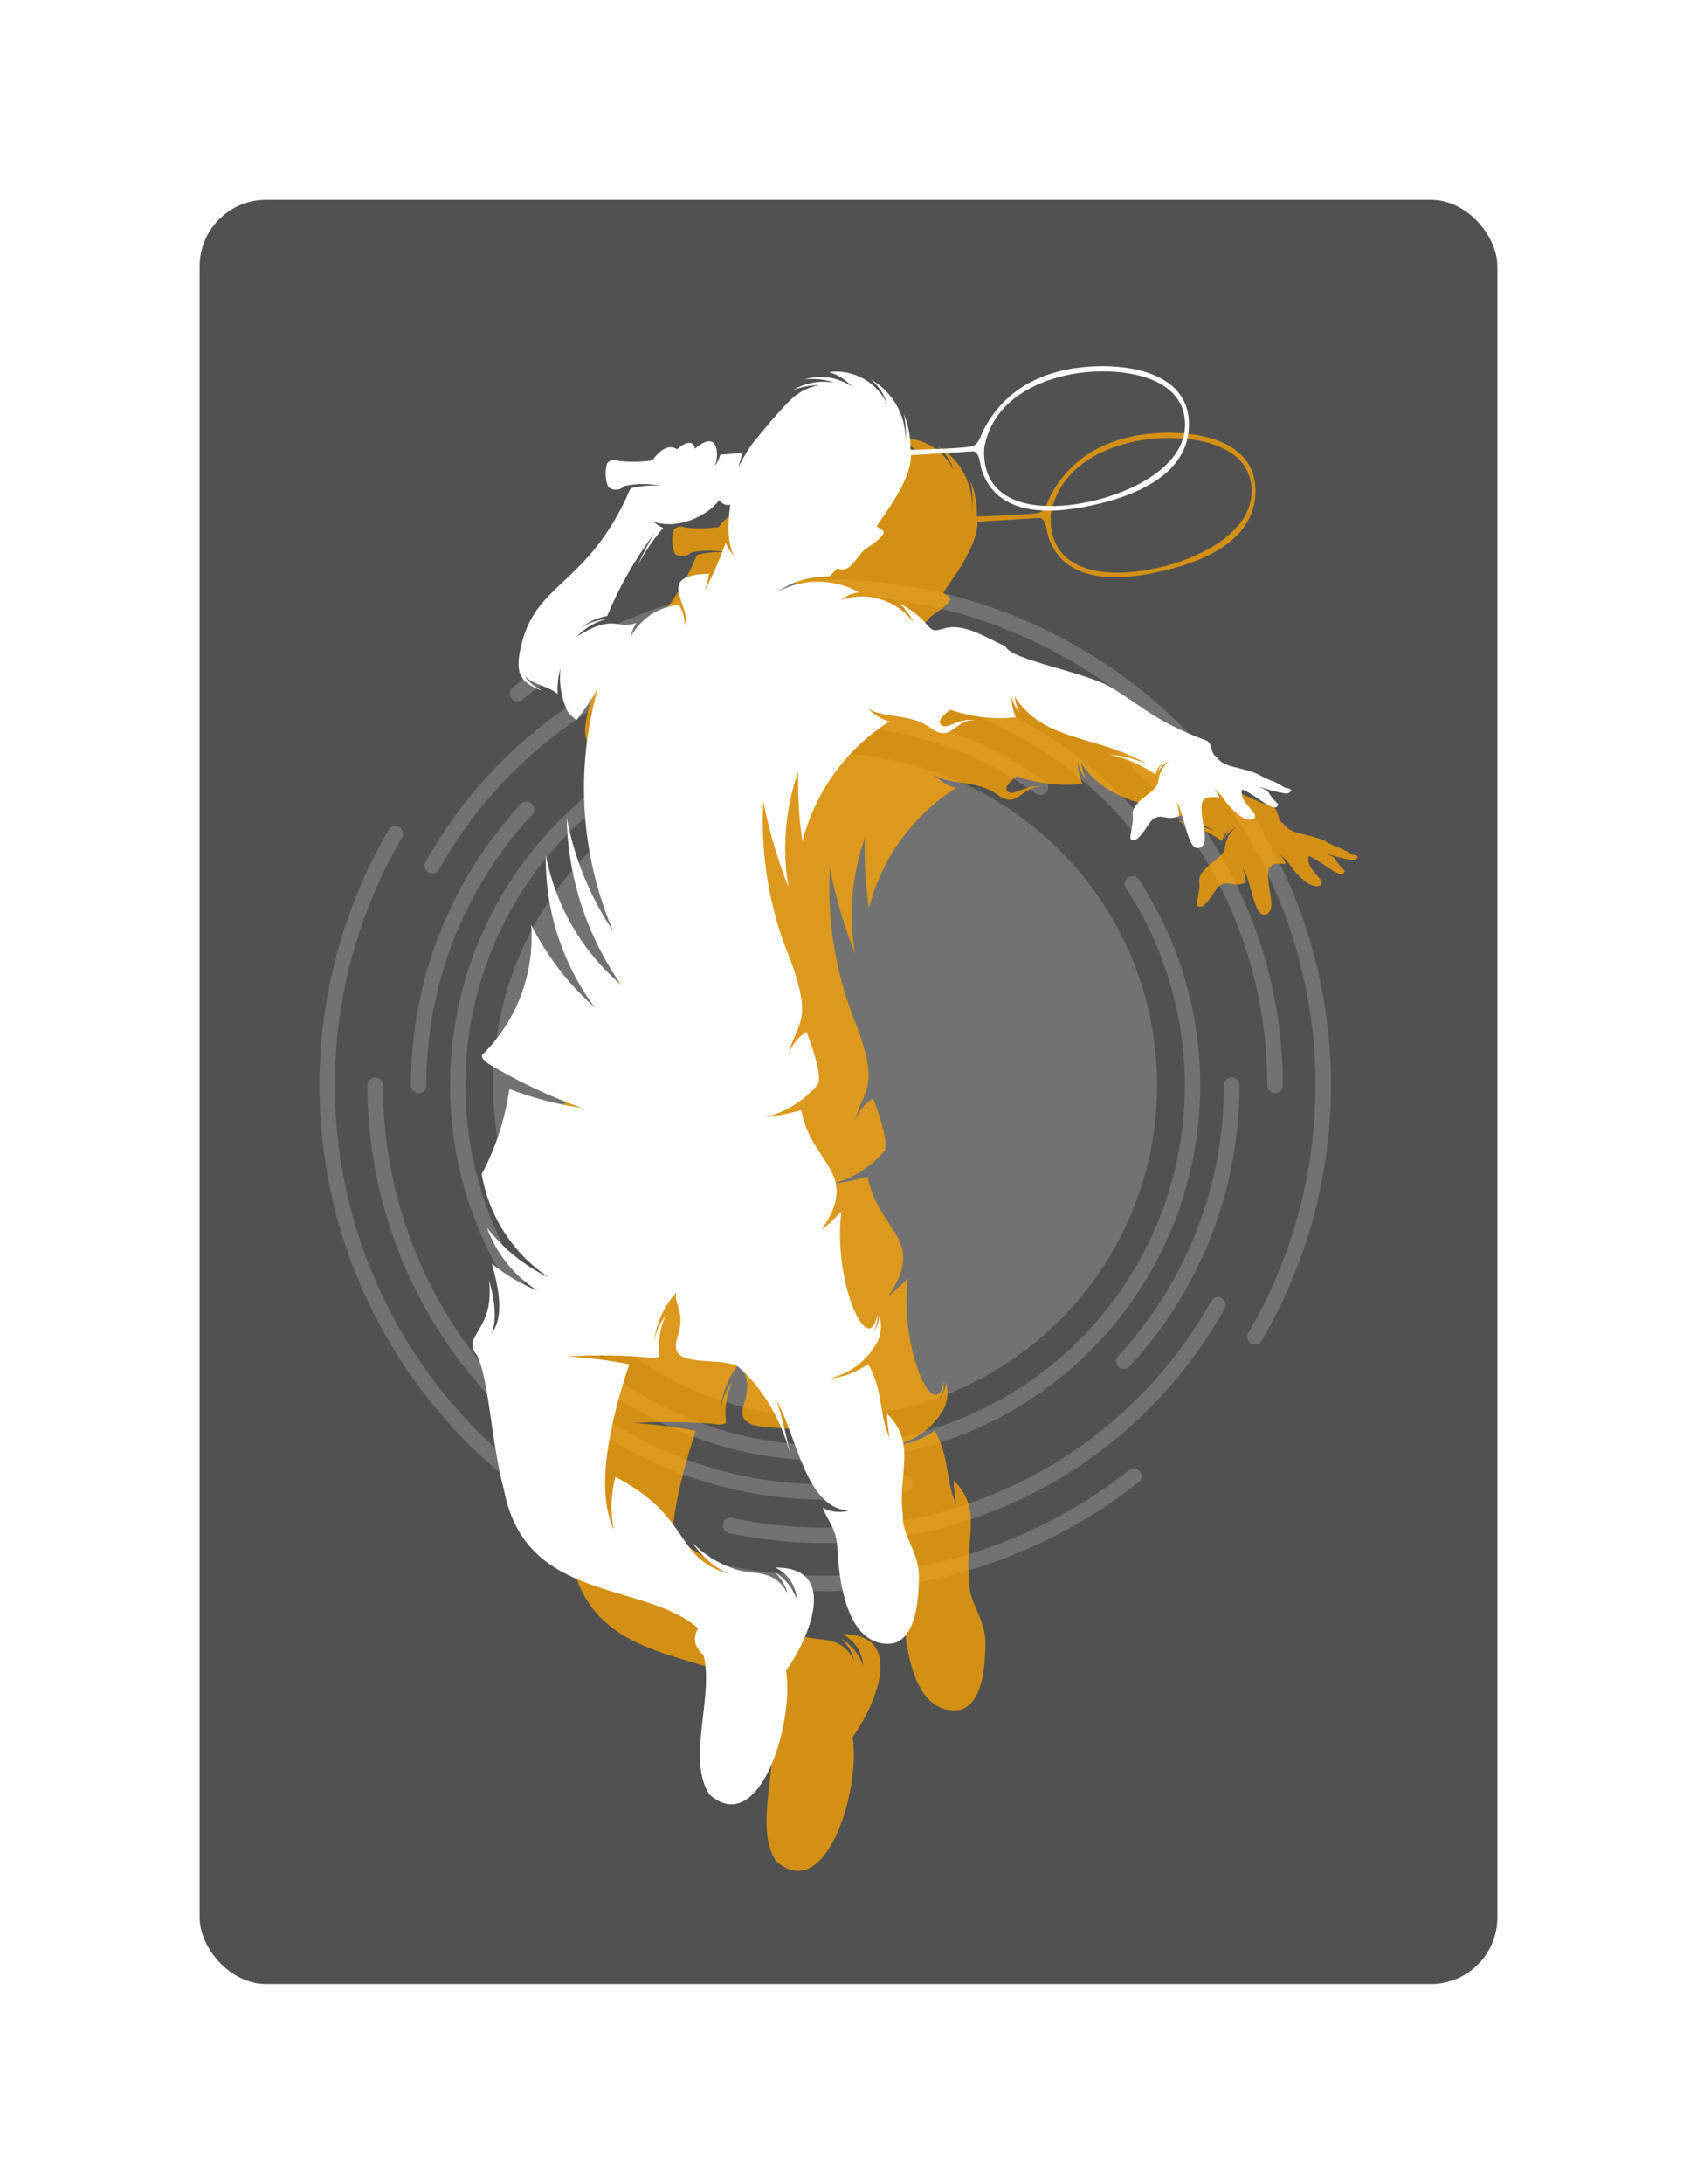 <svg width="255" height="328" viewBox="0 0 255 328" fill="none" xmlns="http://www.w3.org/2000/svg">
<g filter="url(#filter0_d_485_2044)">
<rect x="26" y="29" width="195" height="268" rx="10" fill="#515151"/>
</g>
<path fill-rule="evenodd" clip-rule="evenodd" d="M123.988 113.128C151.537 113.128 173.871 135.462 173.871 163.01C173.871 190.558 151.537 212.89 123.988 212.89C96.439 212.89 74.105 190.558 74.105 163.01C74.105 135.462 96.449 113.128 123.988 113.128ZM180.348 163.01C180.36 152.081 177.183 141.387 171.207 132.237C171.133 132.091 171.029 131.963 170.902 131.861C170.775 131.758 170.628 131.684 170.471 131.642C170.313 131.6 170.148 131.591 169.987 131.617C169.826 131.642 169.673 131.702 169.536 131.79C169.399 131.879 169.283 131.996 169.194 132.133C169.105 132.269 169.046 132.423 169.02 132.584C168.995 132.745 169.003 132.91 169.045 133.068C169.087 133.225 169.162 133.372 169.265 133.499C176.17 144.086 179.145 156.758 177.674 169.312C176.204 181.865 170.379 193.506 161.214 202.211C152.049 210.915 140.124 216.132 127.511 216.954C114.897 217.776 102.395 214.152 92.178 206.711C92.058 206.596 91.915 206.507 91.758 206.451C91.601 206.395 91.434 206.374 91.268 206.388C91.103 206.402 90.942 206.452 90.797 206.534C90.652 206.616 90.526 206.727 90.428 206.862C90.329 206.996 90.261 207.15 90.228 207.313C90.194 207.476 90.196 207.645 90.233 207.807C90.27 207.969 90.341 208.122 90.442 208.254C90.543 208.386 90.671 208.496 90.817 208.574C99.224 214.696 109.161 218.372 119.528 219.196C129.894 220.02 140.287 217.959 149.555 213.243C158.823 208.526 166.606 201.337 172.041 192.472C177.477 183.606 180.353 173.409 180.353 163.01H180.348ZM78.705 192.529C71.8 181.942 68.824 169.269 70.295 156.716C71.766 144.162 77.59 132.521 86.755 123.817C95.92 115.112 107.846 109.895 120.459 109.073C133.072 108.251 145.574 111.875 155.792 119.316C156.04 119.449 156.327 119.488 156.601 119.425C156.875 119.363 157.117 119.204 157.283 118.977C157.449 118.75 157.527 118.47 157.503 118.19C157.479 117.91 157.354 117.648 157.152 117.453C146.498 109.698 133.464 105.922 120.315 106.78C107.165 107.637 94.732 113.076 85.176 122.149C75.621 131.222 69.546 143.357 68.009 156.444C66.472 169.531 69.569 182.743 76.763 193.784C76.944 194.008 77.201 194.157 77.486 194.202C77.77 194.247 78.061 194.185 78.303 194.028C78.544 193.871 78.719 193.63 78.793 193.352C78.867 193.074 78.836 192.778 78.705 192.522V192.529ZM136.054 221.728C134.076 222.132 132.078 222.436 130.069 222.638C128.091 222.837 126.064 222.937 123.988 222.939C115.171 222.951 106.46 221.011 98.481 217.261C90.501 213.51 83.451 208.04 77.834 201.243C77.743 201.109 77.624 200.996 77.487 200.911C77.349 200.825 77.195 200.769 77.035 200.747C76.874 200.724 76.711 200.735 76.555 200.779C76.399 200.824 76.254 200.9 76.13 201.003C76.005 201.106 75.903 201.234 75.831 201.379C75.758 201.524 75.717 201.683 75.709 201.844C75.701 202.006 75.728 202.168 75.786 202.319C75.844 202.47 75.933 202.607 76.047 202.722C83.257 211.406 92.689 217.971 103.336 221.717C113.983 225.464 125.447 226.251 136.506 223.996C136.78 223.909 137.012 223.723 137.157 223.475C137.302 223.227 137.35 222.934 137.293 222.653C137.235 222.371 137.075 222.121 136.844 221.95C136.613 221.78 136.326 221.7 136.04 221.728H136.054ZM64.058 163.01C64.035 147.898 69.743 133.338 80.032 122.269C80.206 122.039 80.289 121.753 80.264 121.466C80.239 121.178 80.109 120.911 79.897 120.714C79.686 120.518 79.41 120.406 79.122 120.402C78.834 120.397 78.554 120.5 78.337 120.69C67.653 132.191 61.725 147.313 61.748 163.01C61.748 163.319 61.871 163.615 62.089 163.834C62.307 164.052 62.604 164.175 62.912 164.175C63.221 164.175 63.517 164.052 63.736 163.834C63.954 163.615 64.077 163.319 64.077 163.01H64.058ZM186.24 163.01C186.24 162.701 186.118 162.405 185.899 162.187C185.681 161.968 185.385 161.846 185.076 161.846C184.767 161.846 184.471 161.968 184.252 162.187C184.034 162.405 183.911 162.701 183.911 163.01C183.937 178.121 178.232 192.681 167.947 203.751C167.773 203.981 167.69 204.267 167.715 204.555C167.74 204.842 167.87 205.11 168.081 205.306C168.292 205.503 168.569 205.614 168.857 205.618C169.145 205.623 169.425 205.52 169.642 205.33C180.333 193.833 186.265 178.709 186.243 163.01H186.24ZM181.957 195.514C175.003 207.873 164.285 217.689 151.365 223.534C138.445 229.38 123.996 230.949 110.122 228.013C109.967 227.965 109.804 227.95 109.643 227.968C109.482 227.986 109.326 228.038 109.186 228.12C109.046 228.202 108.925 228.312 108.83 228.444C108.735 228.575 108.669 228.725 108.635 228.884C108.602 229.043 108.602 229.207 108.635 229.365C108.669 229.524 108.735 229.674 108.83 229.805C108.925 229.937 109.046 230.047 109.186 230.129C109.326 230.211 109.481 230.263 109.642 230.282C111.993 230.779 114.369 231.152 116.759 231.4C119.158 231.65 121.568 231.776 123.979 231.777C136.198 231.779 148.197 228.526 158.742 222.352C169.286 216.178 177.995 207.305 183.972 196.648C184.063 196.515 184.125 196.364 184.155 196.205C184.184 196.046 184.18 195.883 184.143 195.726C184.106 195.569 184.037 195.421 183.94 195.292C183.843 195.163 183.72 195.055 183.579 194.976C183.438 194.897 183.282 194.849 183.122 194.833C182.961 194.818 182.799 194.836 182.645 194.886C182.492 194.937 182.351 195.019 182.231 195.127C182.111 195.235 182.014 195.367 181.948 195.514H181.957ZM90.056 220.165C80.145 214.276 71.937 205.91 66.237 195.889C60.536 185.869 57.54 174.538 57.542 163.01C57.542 162.701 57.419 162.405 57.201 162.187C56.983 161.968 56.686 161.846 56.377 161.846C56.069 161.846 55.773 161.968 55.554 162.187C55.336 162.405 55.213 162.701 55.213 163.01C55.212 174.942 58.314 186.67 64.215 197.041C70.116 207.412 78.614 216.069 88.873 222.163C89.003 222.265 89.154 222.338 89.315 222.377C89.475 222.417 89.643 222.421 89.805 222.39C89.968 222.36 90.122 222.295 90.258 222.2C90.393 222.105 90.507 221.982 90.592 221.84C90.676 221.698 90.729 221.539 90.748 221.375C90.766 221.21 90.749 221.044 90.698 220.886C90.647 220.729 90.562 220.584 90.451 220.462C90.34 220.34 90.203 220.242 90.051 220.177L90.056 220.165ZM192.761 163.01C192.759 151.079 189.655 139.354 183.753 128.985C177.851 118.616 169.354 109.96 159.097 103.866C158.966 103.761 158.815 103.685 158.652 103.643C158.49 103.602 158.32 103.596 158.156 103.626C157.991 103.656 157.834 103.721 157.697 103.817C157.559 103.913 157.444 104.038 157.36 104.183C157.275 104.327 157.222 104.488 157.205 104.655C157.189 104.822 157.208 104.991 157.263 105.149C157.317 105.308 157.405 105.453 157.521 105.574C157.636 105.696 157.777 105.791 157.932 105.853C167.84 111.745 176.046 120.111 181.745 130.132C187.443 140.153 190.437 151.483 190.435 163.01C190.435 163.319 190.557 163.615 190.776 163.834C190.994 164.052 191.29 164.175 191.599 164.175C191.908 164.175 192.204 164.052 192.422 163.834C192.641 163.615 192.764 163.319 192.764 163.01H192.761ZM111.922 104.292C113.9 103.887 115.898 103.583 117.907 103.382C119.886 103.185 121.912 103.085 123.988 103.081C132.805 103.07 141.516 105.009 149.496 108.76C157.475 112.511 164.526 117.981 170.143 124.777C170.234 124.911 170.352 125.024 170.49 125.11C170.628 125.195 170.781 125.251 170.942 125.273C171.102 125.296 171.265 125.285 171.421 125.241C171.577 125.197 171.722 125.121 171.847 125.017C171.972 124.914 172.073 124.786 172.146 124.641C172.218 124.496 172.26 124.338 172.267 124.176C172.275 124.014 172.249 123.853 172.191 123.701C172.133 123.55 172.043 123.413 171.929 123.298C164.718 114.613 155.285 108.047 144.635 104.301C133.986 100.554 122.52 99.767 111.459 102.024C111.185 102.112 110.953 102.297 110.808 102.545C110.663 102.793 110.615 103.086 110.672 103.368C110.73 103.649 110.89 103.899 111.121 104.07C111.352 104.241 111.638 104.32 111.924 104.292H111.922ZM66.019 130.506C72.974 118.148 83.691 108.331 96.612 102.486C109.532 96.641 123.981 95.071 137.855 98.007C138.143 98.04 138.432 97.964 138.668 97.795C138.903 97.626 139.066 97.374 139.126 97.091C139.186 96.807 139.138 96.512 138.992 96.262C138.845 96.011 138.611 95.825 138.334 95.739C133.617 94.745 128.809 94.246 123.988 94.25C111.77 94.247 99.771 97.499 89.227 103.672C78.683 109.845 69.973 118.716 63.995 129.372C63.904 129.505 63.842 129.656 63.813 129.815C63.783 129.974 63.787 130.137 63.824 130.294C63.861 130.452 63.93 130.599 64.027 130.728C64.124 130.858 64.247 130.965 64.388 131.044C64.529 131.123 64.685 131.172 64.846 131.187C65.006 131.203 65.169 131.185 65.322 131.134C65.475 131.083 65.617 131.001 65.737 130.893C65.857 130.785 65.953 130.653 66.019 130.506ZM78.414 105.138C91.904 94.508 108.685 88.927 125.855 89.358C143.025 89.789 159.504 96.205 172.445 107.498C185.385 118.79 193.973 134.25 196.724 151.203C199.475 168.156 196.215 185.537 187.509 200.342C187.398 200.603 187.386 200.895 187.475 201.165C187.564 201.434 187.749 201.661 187.994 201.804C188.239 201.947 188.528 201.996 188.806 201.941C189.084 201.886 189.333 201.732 189.505 201.506C198.49 186.236 201.856 168.306 199.02 150.817C196.185 133.328 187.326 117.38 173.977 105.731C160.627 94.082 143.626 87.465 125.914 87.024C108.202 86.582 90.892 92.345 76.979 103.314C76.766 103.514 76.636 103.785 76.614 104.076C76.592 104.367 76.68 104.655 76.86 104.884C77.04 105.113 77.3 105.266 77.588 105.313C77.875 105.36 78.17 105.298 78.414 105.138ZM169.563 220.882C156.073 231.507 139.295 237.085 122.129 236.653C104.963 236.22 88.487 229.805 75.549 218.515C62.611 207.226 54.023 191.771 51.27 174.822C48.517 157.873 51.772 140.494 60.472 125.69C60.583 125.429 60.595 125.137 60.506 124.867C60.417 124.598 60.233 124.37 59.987 124.228C59.742 124.085 59.454 124.036 59.175 124.091C58.897 124.146 58.648 124.3 58.476 124.526C49.501 139.795 46.144 157.72 48.983 175.202C51.822 192.684 60.679 208.625 74.025 220.27C87.37 231.915 104.365 238.531 122.071 238.976C139.777 239.421 157.082 233.666 170.995 222.706C171.131 222.618 171.248 222.503 171.337 222.368C171.426 222.232 171.486 222.08 171.513 221.92C171.54 221.76 171.533 221.596 171.493 221.439C171.453 221.282 171.38 221.135 171.28 221.008C171.18 220.88 171.054 220.775 170.911 220.699C170.768 220.623 170.611 220.578 170.449 220.566C170.288 220.554 170.125 220.576 169.973 220.631C169.82 220.685 169.68 220.771 169.563 220.882Z" fill="#727272"/>
<path opacity="0.75" fill-rule="evenodd" clip-rule="evenodd" d="M83.345 169.74C82.728 169.269 82.3 168.813 82.415 168.477C85.003 165.951 87.006 162.888 88.283 159.503C89.56 156.118 90.081 152.494 89.807 148.885C92.184 153.611 95.437 157.841 99.392 161.349C94.478 154.741 91.884 146.691 92.014 138.452C93.477 146.046 97.475 152.916 103.351 157.932C98.181 150.566 95.326 141.822 95.15 132.819C96.305 138.91 98.676 144.704 102.12 149.855C97.231 138.349 96.417 125.513 99.814 113.479C98.854 115.112 97.785 116.677 96.614 118.166C95.857 117.548 95.306 116.989 95.186 116.648C94.296 114.673 93.968 112.49 94.238 110.34C93.871 111.607 93.723 112.926 93.8 114.243C92.288 112.946 90.039 112.853 88.914 111.546C89.136 112.199 90.001 112.932 91.508 113.745C87.803 112.494 87.506 110.697 88.229 107.335C90.336 97.536 97.689 98.249 104.07 84.877C104.269 84.344 104.508 83.827 104.784 83.33C106.244 82.964 107.753 82.84 109.253 82.962C107.465 82.612 105.624 82.62 103.839 82.985C103.529 83.318 103.103 83.521 102.649 83.551C102.196 83.581 101.747 83.436 101.396 83.146C100.936 82.007 100.879 80.744 101.235 79.569C101.435 79.334 101.706 79.172 102.007 79.109C102.308 79.046 102.621 79.086 102.898 79.221C104.599 79.417 106.318 79.393 108.013 79.15C109.373 77.317 110.61 76.755 111.723 77.465C113.242 76.207 114.149 76.176 114.443 77.374C116.208 75.864 117.273 75.993 117.618 77.233C117.69 77.531 117.731 77.836 117.74 78.142V78.331C117.733 78.882 117.627 79.428 117.425 79.941C117.809 79.457 118.08 78.894 118.219 78.292L121.566 78.019L120.94 80.184C121.512 79.052 122.15 77.954 122.851 76.897C125.025 74.171 126.863 72.031 128.366 70.476C129.62 69.181 130.86 68.318 133.127 67.818C131.785 67.869 130.457 68.117 129.187 68.556C131.062 67.477 133.257 67.094 135.386 67.473C133.945 66.969 132.407 66.802 130.892 66.987C132.089 66.621 133.353 66.529 134.59 66.717C135.827 66.904 137.007 67.367 138.043 68.07C137.105 67.037 135.905 66.28 134.57 65.878C136.359 65.653 138.174 66.004 139.752 66.879C141.33 67.754 142.59 69.109 143.349 70.748C142.891 69.283 142.026 67.978 140.855 66.987C142.584 67.97 143.992 69.435 144.908 71.203C145.824 72.971 146.21 74.967 146.018 76.95C146.199 75.383 146.136 73.797 145.832 72.25C146.529 73.938 146.859 75.755 146.8 77.581C147.818 77.529 155.55 77.354 156.283 76.952C157.165 76.481 157.362 75.391 157.836 74.492C160.743 68.965 165.679 66.174 171.441 65.306C177.563 64.384 188.338 65.14 188.649 73.349C188.928 80.713 181.592 84.084 175.298 85.626C168.924 87.187 160.106 88.05 157.564 80.736C157.201 79.698 157.31 78.142 156.308 77.783L146.886 78.367C146.986 82.471 141.755 88.636 141.782 89.043C142.143 89.695 144.569 89.447 140.231 92.332C138.703 93.35 137.844 96.307 135.783 95.362C135.329 95.871 134.708 96.539 134.708 96.539C131.728 96.634 129.227 97.193 126.797 98.917C128.682 97.892 130.795 97.358 132.94 97.365C135.085 97.372 137.194 97.92 139.073 98.958C138.086 99.079 137.153 99.472 136.377 100.094C138.347 99.436 140.474 99.422 142.453 100.052C144.432 100.682 146.16 101.925 147.39 103.601C146.794 102.455 146.01 101.417 145.072 100.53C150.61 103.626 148.927 105.318 151.727 104.43C154.931 103.417 158.46 105.993 161.067 107.056C161.861 109.166 173.209 110.917 177.073 113.311C181.858 116.264 184.08 118.584 191.234 121.209C192.224 121.573 191.855 123.179 192.794 123.674C194 125.457 196.256 125.037 199.079 126.307C200.469 127.186 201.705 127.354 202.725 128.11C203.12 128.403 203.793 128.449 203.906 128.537C204.213 128.764 203.723 129.273 203.083 129.166C201.729 128.953 200.401 128.6 199.12 128.112C199.573 128.34 200.013 128.567 200.467 128.783C200.891 129.524 201.426 130.197 202.054 130.777C202.05 130.864 202.025 130.948 201.983 131.024C201.94 131.099 201.881 131.164 201.809 131.213C201.09 131.776 198.084 128.994 196.66 128.592C196 130.622 199.755 132.401 198.272 133.023C196.789 133.646 194.462 130.827 194.02 130.191C193.577 129.504 193.029 128.891 192.397 128.374C192.75 128.804 193.034 129.287 193.238 129.805C191.745 129.528 190.861 129.816 190.587 130.67C190.261 133.298 192.002 136.696 190.243 137.339C188.388 138.021 188.064 132.126 186.764 130.429C187.024 131.114 187.176 131.834 187.218 132.565C185.052 133.421 184.706 131.994 183.136 133.13C182.229 134.111 180.928 136.871 179.942 136.067C179.629 135.813 180.298 133.891 180.23 132.796C180.193 132.228 180.146 131.754 180.536 131.177C181.601 129.609 183.681 128.851 184.03 127.542C184.068 126.917 184.232 126.306 184.514 125.746C184.795 125.186 185.188 124.69 185.667 124.287C184.919 124.687 184.32 125.319 183.962 126.089C184.084 125.555 184.33 125.059 184.681 124.639C184.155 125.075 183.787 125.671 183.633 126.336C181.563 124.889 179.227 123.867 176.76 123.331C178.778 123.494 180.749 124.022 182.579 124.889C175.137 120.38 166.91 121.573 162.464 114.618C162.578 115.469 162.83 116.295 163.212 117.064C162.607 116.36 162.187 115.515 161.992 114.606C161.975 115.686 162.203 116.756 162.659 117.734C159.327 118.098 155.956 117.71 152.793 116.598C151.469 117.595 150.995 118.293 151.306 118.736C152.142 119.935 154.004 117.661 156.582 118.202C153.435 117.895 153.056 121.711 149.841 119.338C146.787 117.08 142.426 117.943 140.388 116.353C141.25 117.331 142.384 118.029 143.644 118.359C137.161 122.489 132.488 128.934 130.572 136.387C130.059 132.908 129.851 129.391 129.951 125.875C127.996 131.441 127.488 137.414 128.475 143.231C126.821 139.064 125.556 134.753 124.697 130.352C124.241 138.549 125.651 146.743 128.819 154.314C132.309 163.825 129.52 163.761 128.506 168.311C128.997 166.929 129.939 165.753 131.18 164.974C132.706 168.896 133.306 171.497 132.978 172.777C130.903 175.297 128.064 177.071 124.892 177.828C126.751 177.618 128.59 177.259 130.393 176.756C131.96 185.02 139.354 186.017 133.481 194.712C134.518 193.865 135.503 192.955 136.429 191.987C135.105 202.358 140.433 214.372 141.844 207.499C141.911 208.447 141.655 209.391 141.118 210.174C141.763 209.456 142.121 208.524 142.125 207.558C142.533 208.848 142.447 210.245 141.884 211.476C141.132 212.888 140.083 214.121 138.81 215.088C137.536 216.056 136.069 216.735 134.508 217.08C136.653 216.891 138.708 216.125 140.454 214.863C142.816 219.092 141.991 222.268 143.71 226.034C143.466 224.818 143.325 223.583 143.288 222.343C147.868 226.804 144.823 231.524 145.678 237.512C145.417 240.499 148.097 243.047 148.079 246.766C148.061 250.966 147.44 256.122 144.111 256.853C137.102 257.639 136.003 246.929 135.812 242.175C135.565 239.397 134.352 238.375 133.622 236.474C134.82 237.107 136.214 237.262 137.522 236.905C131.148 236.465 129.855 226.204 126.71 220.323C127.527 223.022 128.207 225.755 128.751 228.523C127.617 223.797 124.742 218.508 120.924 215.292C118.117 213.548 110.16 215.855 111.757 210.976C113.117 206.831 111.237 206.206 111.609 204.162C109.731 206.228 108.564 208.843 108.281 211.624C108.528 210.13 109.137 208.719 110.054 207.514C109.166 209.445 108.837 211.587 109.104 213.695C108.742 213.998 108.166 214.059 107.376 213.879C103.331 213.539 99.267 213.491 95.215 213.736C98.35 213.916 101.469 214.31 104.551 214.917C100.694 226.493 99.917 234.753 102.217 239.699C101.709 237.09 101.796 234.399 102.471 231.828C114.051 237.902 111.219 243.945 119.405 246.366C117.252 245.33 115.414 243.735 114.083 241.748C115.73 243.427 117.738 244.708 119.953 245.494C122.747 246.786 126.232 245.267 128.343 249.371C128.03 248.097 127.33 246.952 126.339 246.093C127.888 247.015 129.076 248.44 129.704 250.132C129.642 249.135 129.313 248.173 128.75 247.348C128.187 246.524 127.412 245.867 126.506 245.448C136.27 245.351 131.495 256.233 128.119 260.913C129.363 269.251 123.971 285.994 116.643 279.562C113.101 274.43 117.319 264.663 115.72 258.609C114.36 257.403 114.044 256.093 114.908 254.568C106.752 247.438 89.066 250.791 85.767 233.957C83.667 226.007 83.556 217.414 81.685 213.588C79.191 210.563 84.375 209.965 83.479 202.376C84.506 205.495 84.579 208.721 83.869 210.327C85.703 207.771 85.068 203.966 83.917 199.801C85.979 201.506 88.296 202.877 90.782 203.864C87.265 201.641 84.586 198.308 83.171 194.39C85.636 197.569 88.808 200.13 92.433 201.868C89.792 200.104 87.539 197.819 85.811 195.152C84.084 192.485 82.918 189.492 82.386 186.358C84.504 182.373 85.908 178.047 86.535 173.576C90.077 174.925 93.755 175.884 97.503 176.438C92.573 174.687 87.83 172.445 83.345 169.746V169.74ZM157.884 77.29C157.43 86.572 167.232 87.078 175.116 85.013C180.962 83.48 188.15 79.675 188.07 73.676C187.968 65.867 177.139 65.045 170.965 66.21C165.015 67.332 159.058 70.648 157.895 77.288L157.884 77.29ZM118.09 85.106C116.226 87.605 111.788 89.581 108.169 88.355C108.627 88.727 109.126 89.045 109.657 89.302C108.132 91.048 106.827 92.976 105.773 95.042C106.525 93.303 107.404 91.621 108.401 90.01C105.49 93.858 103.082 98.062 101.235 102.522C99.801 102.769 98.454 103.379 97.322 104.296C98.445 103.549 99.74 103.101 101.084 102.994C99.37 103.461 97.817 104.387 96.589 105.672C102.344 102.038 102.501 104.637 105.63 103.564C105.214 104.16 104.939 104.843 104.825 105.561C105.546 104.253 106.574 103.141 107.821 102.321C109.067 101.5 110.494 100.996 111.979 100.852C112.616 101.738 112.922 102.821 112.843 103.91C114.094 100.861 108.081 96.414 116.566 96.162C116.417 97.072 116.173 97.963 115.836 98.822C117.074 96.478 118.144 94.049 119.037 91.553C119.392 92.293 119.835 92.987 120.357 93.62C119.45 92.077 119.241 89.467 119.729 85.79C119.106 85.972 118.56 85.744 118.09 85.106Z" fill="#FFA600"/>
<path fill-rule="evenodd" clip-rule="evenodd" d="M73.345 159.74C72.728 159.269 72.3 158.813 72.415 158.477C75.003 155.951 77.006 152.888 78.283 149.503C79.56 146.118 80.081 142.494 79.807 138.885C82.184 143.611 85.437 147.841 89.392 151.349C84.478 144.741 81.884 136.691 82.014 128.452C83.477 136.046 87.475 142.916 93.351 147.932C88.181 140.566 85.326 131.822 85.15 122.819C86.305 128.91 88.676 134.704 92.12 139.855C87.231 128.349 86.417 115.513 89.814 103.479C88.854 105.112 87.785 106.677 86.614 108.166C85.857 107.548 85.306 106.989 85.186 106.648C84.296 104.673 83.968 102.49 84.238 100.34C83.871 101.607 83.723 102.926 83.8 104.243C82.288 102.946 80.039 102.853 78.914 101.546C79.136 102.199 80.001 102.932 81.508 103.745C77.803 102.494 77.506 100.697 78.229 97.335C80.336 87.536 87.689 88.249 94.07 74.877C94.269 74.344 94.508 73.827 94.784 73.33C96.244 72.964 97.754 72.84 99.253 72.962C97.465 72.612 95.624 72.62 93.838 72.985C93.529 73.318 93.103 73.521 92.65 73.551C92.196 73.581 91.747 73.436 91.397 73.146C90.936 72.007 90.879 70.744 91.236 69.569C91.434 69.334 91.706 69.172 92.007 69.109C92.308 69.046 92.621 69.086 92.897 69.221C94.599 69.417 96.318 69.393 98.013 69.15C99.373 67.317 100.61 66.755 101.723 67.465C103.242 66.207 104.149 66.176 104.443 67.374C106.208 65.864 107.273 65.993 107.618 67.233C107.69 67.531 107.731 67.836 107.74 68.142V68.331C107.733 68.882 107.627 69.428 107.425 69.941C107.809 69.457 108.08 68.894 108.219 68.292L111.566 68.019L110.94 70.184C111.512 69.052 112.15 67.954 112.851 66.897C115.025 64.171 116.863 62.031 118.366 60.476C119.62 59.181 120.86 58.318 123.127 57.818C121.785 57.869 120.457 58.117 119.187 58.556C121.062 57.477 123.257 57.094 125.386 57.473C123.945 56.968 122.407 56.802 120.892 56.987C122.089 56.621 123.353 56.529 124.59 56.717C125.827 56.904 127.007 57.367 128.043 58.07C127.105 57.037 125.905 56.28 124.57 55.878C126.359 55.653 128.174 56.004 129.752 56.879C131.33 57.755 132.59 59.109 133.349 60.748C132.891 59.283 132.026 57.978 130.855 56.987C132.584 57.97 133.992 59.435 134.908 61.203C135.824 62.971 136.21 64.967 136.018 66.95C136.199 65.383 136.136 63.797 135.832 62.25C136.529 63.938 136.859 65.755 136.8 67.581C137.818 67.529 145.55 67.354 146.283 66.952C147.165 66.481 147.362 65.391 147.836 64.492C150.743 58.965 155.679 56.173 161.441 55.306C167.563 54.384 178.338 55.14 178.649 63.349C178.928 70.713 171.592 74.084 165.298 75.626C158.924 77.187 150.106 78.05 147.564 70.736C147.201 69.698 147.31 68.142 146.308 67.783L136.886 68.367C136.986 72.471 131.755 78.636 131.782 79.043C132.143 79.695 134.569 79.447 130.231 82.332C128.703 83.35 127.844 86.307 125.783 85.362C125.329 85.871 124.708 86.539 124.708 86.539C121.728 86.634 119.227 87.193 116.797 88.917C118.682 87.892 120.795 87.358 122.94 87.365C125.085 87.372 127.194 87.92 129.073 88.958C128.086 89.079 127.153 89.472 126.377 90.094C128.347 89.436 130.474 89.422 132.453 90.052C134.432 90.682 136.16 91.925 137.39 93.601C136.794 92.455 136.01 91.417 135.072 90.53C140.61 93.626 138.927 95.318 141.727 94.43C144.931 93.417 148.46 95.993 151.067 97.056C151.861 99.166 163.209 100.917 167.073 103.311C171.858 106.264 174.08 108.584 181.234 111.209C182.224 111.573 181.855 113.179 182.794 113.674C184 115.457 186.256 115.037 189.079 116.307C190.469 117.186 191.705 117.354 192.725 118.11C193.12 118.403 193.793 118.449 193.906 118.537C194.213 118.764 193.723 119.273 193.083 119.166C191.729 118.953 190.401 118.6 189.12 118.112C189.573 118.34 190.013 118.567 190.467 118.783C190.891 119.524 191.426 120.197 192.054 120.777C192.05 120.864 192.025 120.948 191.983 121.024C191.94 121.099 191.881 121.164 191.809 121.213C191.09 121.776 188.084 118.994 186.66 118.592C186 120.622 189.755 122.401 188.272 123.023C186.789 123.646 184.462 120.827 184.02 120.191C183.577 119.504 183.029 118.891 182.397 118.374C182.75 118.804 183.034 119.287 183.238 119.805C181.745 119.528 180.861 119.816 180.587 120.67C180.261 123.298 182.002 126.696 180.243 127.339C178.388 128.021 178.064 122.126 176.764 120.429C177.024 121.114 177.176 121.834 177.218 122.565C175.052 123.421 174.706 121.994 173.136 123.13C172.229 124.111 170.928 126.871 169.942 126.067C169.629 125.813 170.298 123.891 170.23 122.796C170.193 122.228 170.146 121.754 170.536 121.177C171.601 119.609 173.681 118.851 174.03 117.542C174.068 116.917 174.232 116.306 174.514 115.746C174.795 115.186 175.188 114.69 175.667 114.287C174.919 114.687 174.32 115.319 173.962 116.089C174.084 115.555 174.33 115.059 174.681 114.639C174.155 115.075 173.787 115.671 173.633 116.336C171.563 114.889 169.227 113.867 166.76 113.331C168.778 113.494 170.749 114.022 172.579 114.889C165.137 110.38 156.91 111.573 152.464 104.618C152.578 105.469 152.83 106.295 153.212 107.064C152.607 106.36 152.187 105.515 151.992 104.606C151.975 105.686 152.203 106.756 152.659 107.734C149.327 108.098 145.956 107.71 142.793 106.598C141.469 107.595 140.995 108.293 141.306 108.736C142.142 109.935 144.004 107.661 146.582 108.202C143.435 107.895 143.056 111.711 139.841 109.338C136.787 107.08 132.426 107.943 130.388 106.353C131.25 107.331 132.384 108.029 133.644 108.359C127.161 112.489 122.488 118.934 120.572 126.387C120.059 122.908 119.851 119.391 119.951 115.875C117.996 121.441 117.488 127.414 118.475 133.231C116.821 129.064 115.556 124.753 114.697 120.352C114.241 128.549 115.651 136.743 118.819 144.314C122.309 153.825 119.52 153.761 118.506 158.311C118.997 156.929 119.939 155.753 121.18 154.974C122.706 158.896 123.306 161.497 122.978 162.777C120.903 165.297 118.064 167.071 114.892 167.828C116.751 167.618 118.59 167.259 120.393 166.756C121.96 175.02 129.354 176.017 123.481 184.712C124.518 183.865 125.503 182.955 126.429 181.987C125.105 192.358 130.433 204.372 131.844 197.499C131.911 198.447 131.655 199.391 131.118 200.174C131.763 199.456 132.121 198.524 132.125 197.558C132.533 198.848 132.447 200.245 131.884 201.476C131.132 202.888 130.083 204.121 128.81 205.088C127.536 206.056 126.069 206.735 124.508 207.08C126.653 206.891 128.708 206.125 130.454 204.863C132.816 209.092 131.991 212.268 133.71 216.034C133.466 214.818 133.325 213.583 133.288 212.343C137.868 216.804 134.823 221.524 135.678 227.512C135.417 230.499 138.097 233.047 138.079 236.766C138.061 240.966 137.44 246.122 134.111 246.853C127.102 247.639 126.003 236.929 125.812 232.175C125.565 229.397 124.352 228.375 123.622 226.474C124.82 227.107 126.214 227.262 127.522 226.905C121.148 226.465 119.855 216.204 116.71 210.323C117.527 213.022 118.207 215.755 118.751 218.523C117.617 213.797 114.742 208.508 110.924 205.292C108.117 203.548 100.16 205.855 101.757 200.976C103.117 196.831 101.237 196.206 101.609 194.162C99.731 196.228 98.564 198.843 98.281 201.624C98.528 200.13 99.137 198.719 100.054 197.514C99.166 199.445 98.837 201.587 99.104 203.695C98.742 203.998 98.166 204.059 97.376 203.879C93.331 203.539 89.267 203.491 85.215 203.736C88.35 203.916 91.469 204.31 94.55 204.917C90.694 216.493 89.917 224.753 92.217 229.699C91.709 227.09 91.796 224.399 92.471 221.828C104.051 227.902 101.219 233.945 109.405 236.366C107.252 235.33 105.414 233.735 104.083 231.748C105.73 233.427 107.738 234.708 109.953 235.494C112.747 236.786 116.232 235.267 118.343 239.371C118.03 238.097 117.33 236.952 116.339 236.093C117.888 237.015 119.076 238.44 119.704 240.132C119.642 239.135 119.313 238.173 118.75 237.348C118.187 236.524 117.412 235.867 116.506 235.448C126.27 235.351 121.495 246.233 118.119 250.913C119.363 259.251 113.971 275.994 106.643 269.562C103.101 264.43 107.319 254.663 105.72 248.609C104.36 247.403 104.044 246.093 104.908 244.568C96.752 237.438 79.066 240.791 75.767 223.957C73.667 216.007 73.556 207.414 71.685 203.588C69.191 200.563 74.375 199.965 73.479 192.376C74.506 195.495 74.579 198.721 73.869 200.327C75.703 197.771 75.068 193.966 73.917 189.801C75.979 191.506 78.296 192.877 80.782 193.864C77.265 191.641 74.586 188.308 73.171 184.39C75.636 187.569 78.808 190.13 82.433 191.868C79.792 190.104 77.539 187.819 75.811 185.152C74.084 182.485 72.918 179.492 72.386 176.358C74.504 172.373 75.908 168.047 76.535 163.576C80.077 164.925 83.755 165.884 87.503 166.438C82.573 164.687 77.83 162.445 73.345 159.746V159.74ZM147.884 67.29C147.43 76.572 157.232 77.078 165.116 75.013C170.962 73.48 178.15 69.675 178.07 63.676C177.968 55.867 167.139 55.045 160.965 56.21C155.015 57.332 149.058 60.648 147.895 67.288L147.884 67.29ZM108.09 75.106C106.226 77.605 101.788 79.581 98.169 78.355C98.627 78.727 99.126 79.045 99.657 79.302C98.132 81.048 96.827 82.976 95.773 85.042C96.525 83.303 97.404 81.621 98.401 80.01C95.49 83.858 93.082 88.062 91.236 92.522C89.801 92.769 88.454 93.379 87.322 94.296C88.445 93.549 89.74 93.101 91.084 92.994C89.37 93.461 87.817 94.387 86.589 95.672C92.344 92.038 92.501 94.637 95.63 93.564C95.214 94.16 94.939 94.843 94.825 95.561C95.546 94.253 96.574 93.141 97.821 92.321C99.067 91.501 100.494 90.996 101.979 90.852C102.616 91.738 102.922 92.821 102.843 93.91C104.094 90.861 98.081 86.414 106.566 86.162C106.417 87.072 106.173 87.963 105.836 88.822C107.074 86.478 108.144 84.049 109.037 81.553C109.392 82.293 109.835 82.987 110.357 83.62C109.45 82.077 109.241 79.467 109.729 75.79C109.106 75.972 108.56 75.744 108.09 75.106Z" fill="white"/>
<defs>
<filter id="filter0_d_485_2044" x="0" y="0" width="255" height="328" filterUnits="userSpaceOnUse" color-interpolation-filters="sRGB">
<feFlood flood-opacity="0" result="BackgroundImageFix"/>
<feColorMatrix in="SourceAlpha" type="matrix" values="0 0 0 0 0 0 0 0 0 0 0 0 0 0 0 0 0 0 127 0" result="hardAlpha"/>
<feOffset dx="4" dy="1"/>
<feGaussianBlur stdDeviation="15"/>
<feComposite in2="hardAlpha" operator="out"/>
<feColorMatrix type="matrix" values="0 0 0 0 0 0 0 0 0 0 0 0 0 0 0 0 0 0 0.1 0"/>
<feBlend mode="normal" in2="BackgroundImageFix" result="effect1_dropShadow_485_2044"/>
<feBlend mode="normal" in="SourceGraphic" in2="effect1_dropShadow_485_2044" result="shape"/>
</filter>
</defs>
</svg>

